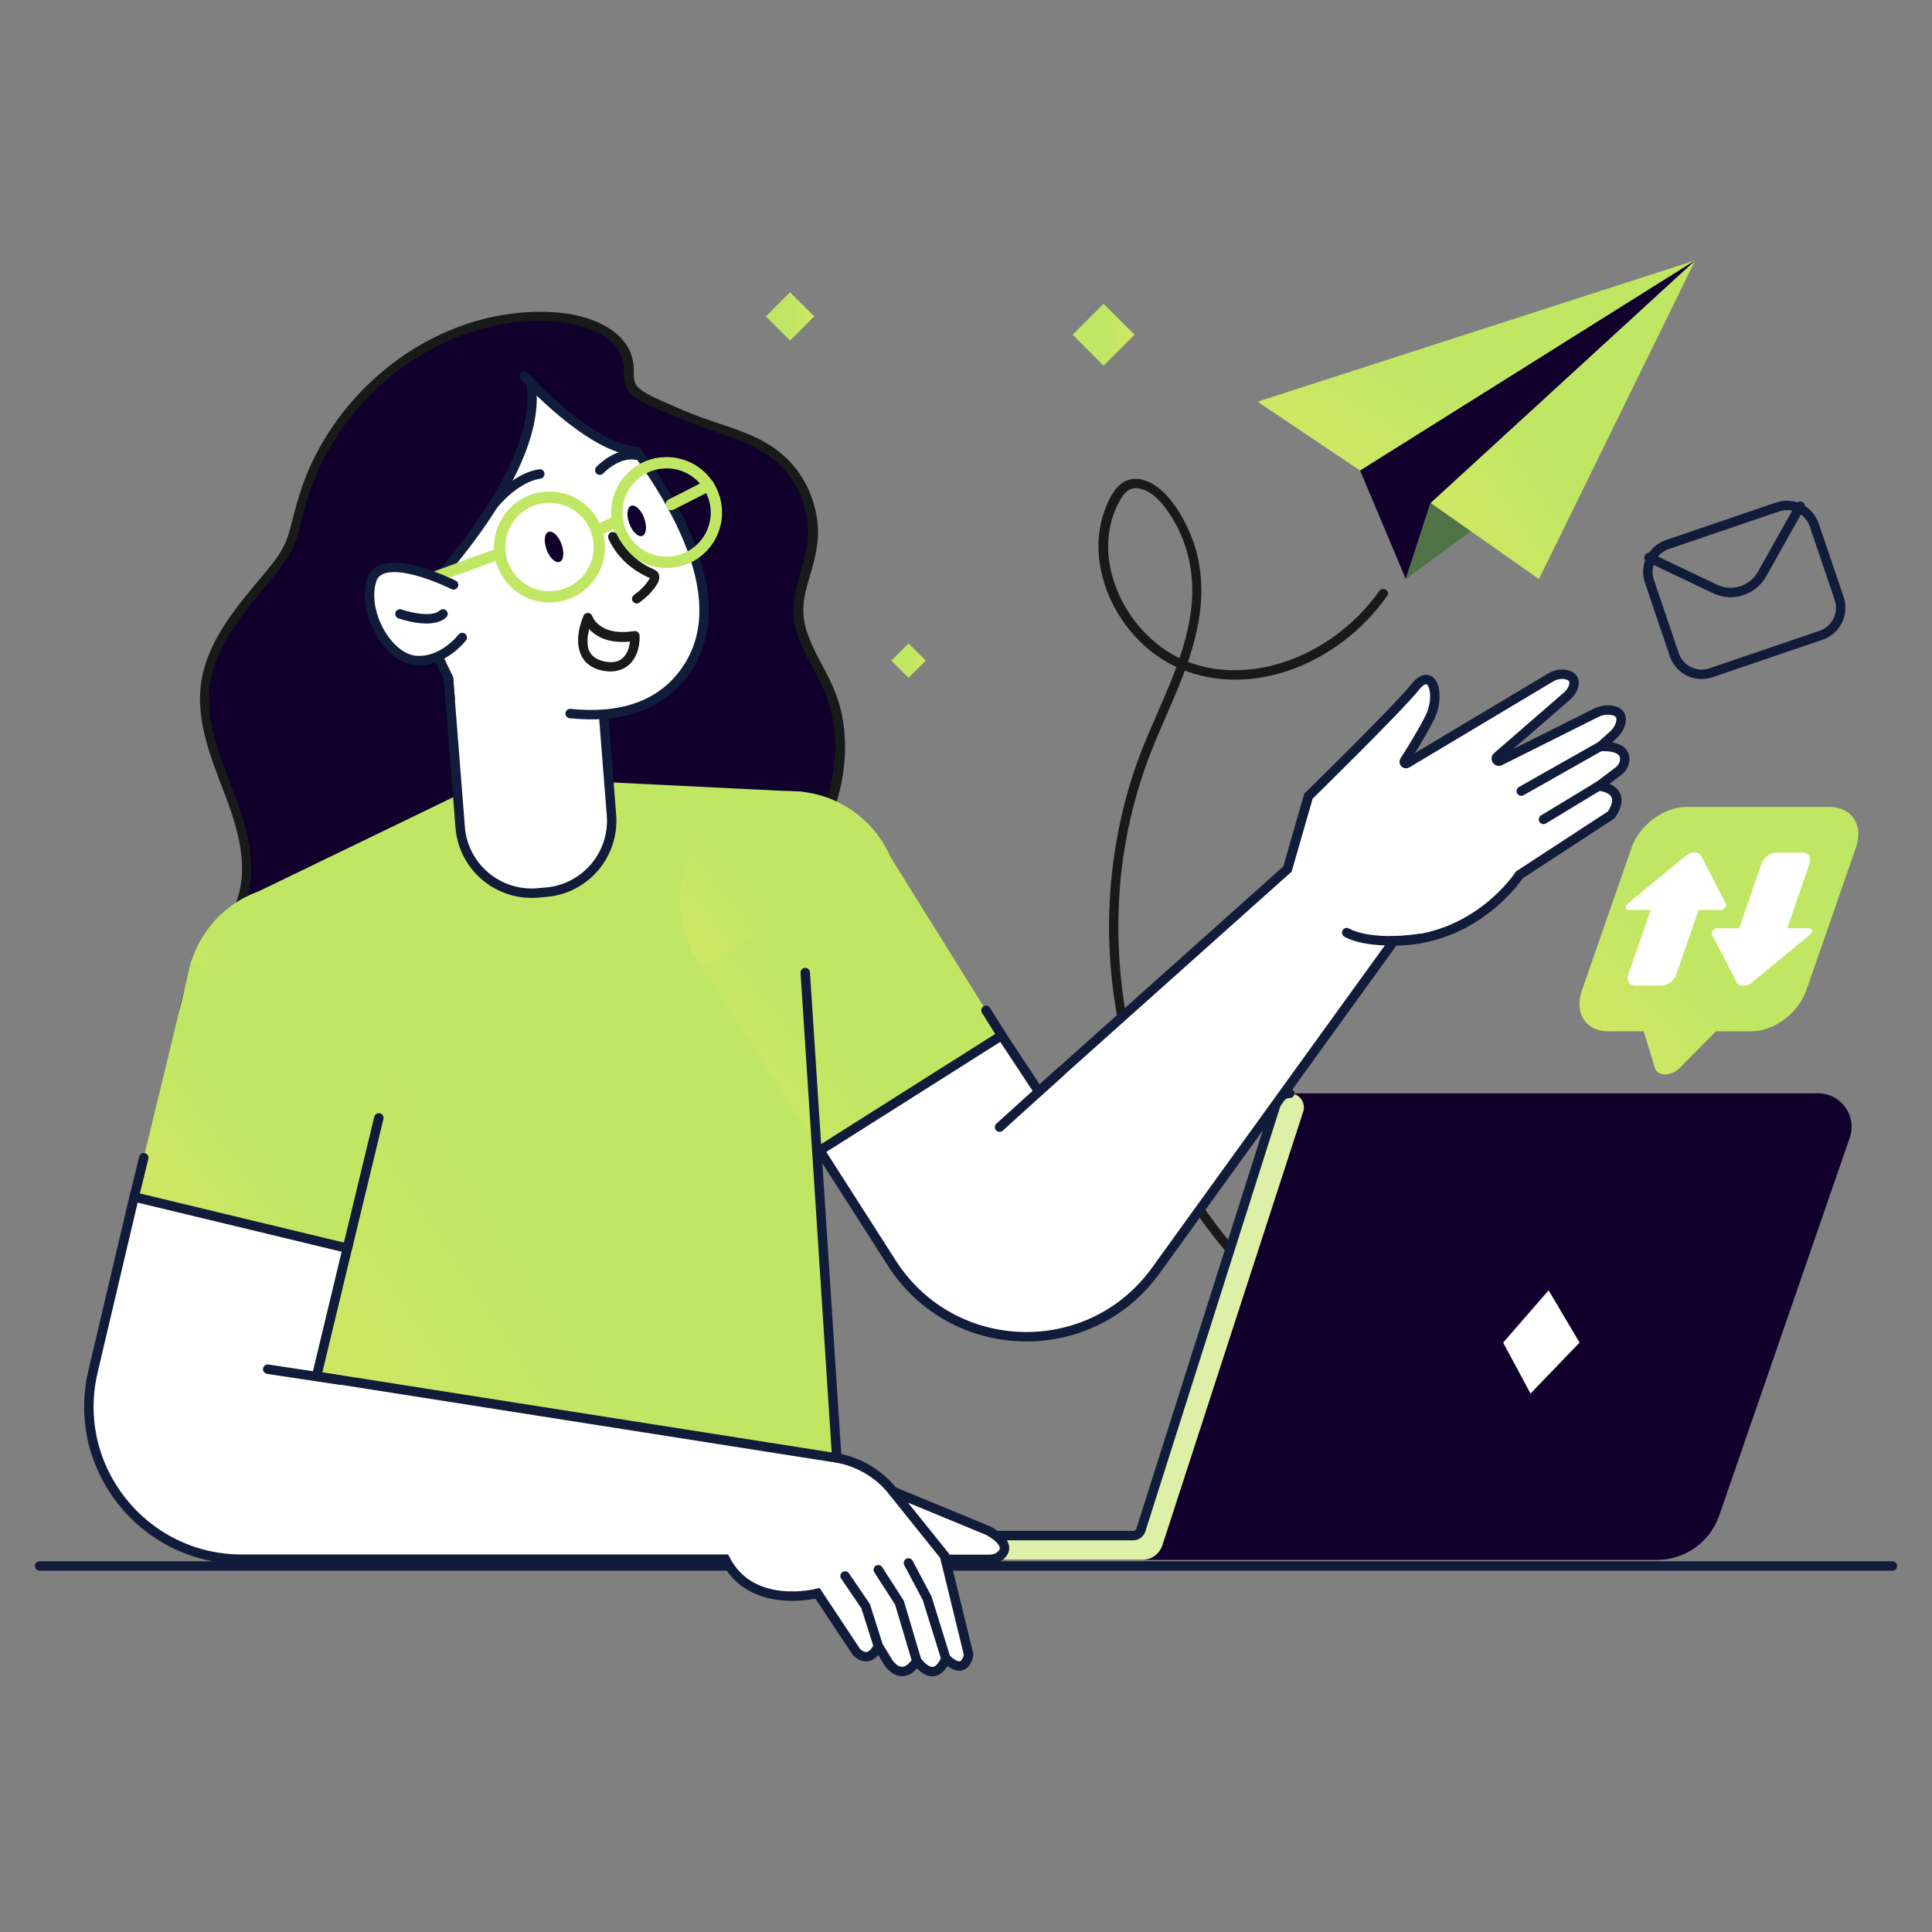 <?xml version="1.0" encoding="UTF-8"?>
<!-- Generator: Adobe Illustrator 27.4.0, SVG Export Plug-In . SVG Version: 6.00 Build 0)  -->
<svg xmlns="http://www.w3.org/2000/svg" xmlns:xlink="http://www.w3.org/1999/xlink" version="1.1" id="Graphics" x="0px" y="0px" viewBox="0 0 1024 1024" style="enable-background:new 0 0 1024 1024;" xml:space="preserve">
<rect x="0" y="0" width="1024" height="1024" fill="#808080" stroke="none"/>
<style type="text/css">
	.st0{fill:#181a1a;}
	.st1{fill:none;stroke:#111C3A;stroke-width:5;stroke-linecap:round;stroke-miterlimit:10;}
	.st2{fill:url('#myGradient');}
	.st3{fill:#10002B;}
	.st4{fill:#dcf0a8;}
	.st5{fill:#FFFFFF;}
	.st6{fill:none;stroke:#c0e764;stroke-width:6;stroke-linecap:round;stroke-miterlimit:10;}
	.st7{fill:#4F7346;}
</style>
	<defs>
    <linearGradient id="myGradient" gradientTransform="rotate(142)">
      	<stop offset="5%" stop-color="#c0e764"></stop>
		<stop offset="95%" stop-color="#e4e764"></stop>
    </linearGradient>
  </defs>
<g>
	<g>
		<g>
			<path class="st0" d="M731,313.3c-12.3,17.4-30.4,31.1-50.7,37.7c-19.2,6.3-41.2,6.1-59-4.2c-16-9.3-27.9-25.6-32.3-43.5     c-2.1-8.6-2.3-17.7-0.1-26.3c1.1-4.5,2.9-8.8,5.2-12.7c1.4-2.3,3.2-4.5,5.9-5.3c2.3-0.6,4.8,0,7,0.9c5.1,2.3,8.9,6.6,12,11.2     c3.5,5,6.4,10.5,8.5,16.3c4.3,11.7,5.3,24.3,3.7,36.6c-3.3,25.3-15.9,48.3-25.3,71.7c-8.3,20.8-13.7,42.7-16.3,65     c-2.6,22.1-2.3,44.6,0.7,66.7c3,22.1,8.5,43.8,16.8,64.5c8.2,20.7,19,40.4,32.2,58.3c3.3,4.4,6.7,8.7,10.2,12.9     c2.1,2.5,5.6-1.1,3.5-3.5c-14.9-17.6-27.2-37.4-36.7-58.4c-9.5-20.9-16.1-43.2-19.9-65.8c-3.8-22.8-4.6-46.1-2.5-69     c2.2-22.9,7.5-45.5,15.8-66.9c9.5-24.4,22.7-48,26.2-74.3c1.7-12.7,0.9-25.6-3.3-37.7c-2.1-6-4.9-11.8-8.3-17.1     c-3.2-4.9-6.9-9.6-11.8-12.9c-4.4-3-10.1-4.9-15.3-2.8c-5.2,2.1-8.1,7.4-10.3,12.3c-3.8,8.6-5.3,18.1-4.5,27.5     c1.6,19.1,11.7,37.4,26.4,49.7c16.4,13.7,37.6,18.2,58.4,15.1c21.9-3.3,42.4-15,57.7-30.9c3.7-3.9,7.2-8.1,10.3-12.5     C737.2,313.2,732.8,310.7,731,313.3L731,313.3z"></path>
		</g>
	</g>
	<line class="st1" x1="21" y1="830" x2="1003" y2="830"></line>
	
		<rect x="475.1" y="343.6" transform="matrix(-0.707 -0.707 0.707 -0.707 574.509 938.095)" class="st2" width="12.9" height="12.9"></rect>
	
		<rect x="409.7" y="158.6" transform="matrix(-0.707 -0.707 0.707 -0.707 596.281 582.285)" class="st2" width="18.1" height="18.1"></rect>
	
		<rect x="573.2" y="165.7" transform="matrix(-0.707 -0.707 0.707 -0.707 873.026 716.217)" class="st2" width="23.2" height="23.2"></rect>
	<g>
		<path class="st3" d="M911.2,803.3L980.4,603c4-11.5-4.6-23.5-16.7-23.5l-279.6,0c-3.3,0-6.3,2.2-7.3,5.4l-73,229.1H416.5    c-3.5,0-6.4,2.9-6.4,6.4l0,0c0,3.5,2.9,6.4,6.4,6.4h461.8C893.2,826.7,906.3,817.3,911.2,803.3z"></path>
		<path class="st4" d="M604.7,810.9l71.8-226.2c1-3.1,3.9-5.2,7.1-5.2h0c5.1,0,8.7,4.9,7.1,9.8L616.1,819c-1.5,4.6-5.7,7.7-10.5,7.7    h-189c-3.5,0-6.4-2.9-6.4-6.4l0,0c0-3.5,2.9-6.4,6.4-6.4h184.1C602.5,813.9,604.2,812.7,604.7,810.9z"></path>
		<path class="st1" d="M416.5,826.7c-3.5,0-6.4-2.9-6.4-6.4l0,0c0-3.5,2.9-6.4,6.4-6.4h184.1c1.9,0,3.5-1.2,4.1-3l71.8-226.2    c1-3.1,3.9-5.2,7.1-5.2h0"></path>
		<polygon class="st5" points="796.7,711.6 811.2,738.6 837.2,711.6 820.8,683.9   "></polygon>
	</g>
	<g>
		<path class="st2" d="M969.7,427.7h-75.9c-11.9,0-24.8,9.6-29,21.5l-26.4,75.9c-4.1,11.9,2.2,21.5,14,21.5h18.8l5.9,19.3    c1.5,4.8,8.5,4.8,13.3,0l19.1-19.3h18.8c11.9,0,24.8-9.6,29-21.5l26.4-75.9C987.8,437.4,981.5,427.7,969.7,427.7z"></path>
		<path class="st5" d="M914.7,478.9l-13-25.1c-1.3-2.6-5.4-2.6-8.5,0l-30.4,25.1c-1.6,1.3-1.4,3.4,0.4,3.4h11.7L863,516.6    c-1.1,3.2,0.6,5.8,3.8,5.8h13.8c3.2,0,6.7-2.6,7.8-5.8l11.9-34.3H912C913.8,482.3,915.4,480.2,914.7,478.9z"></path>
		<path class="st5" d="M959.3,495.4l-30.4,25.1c-3.1,2.6-7.2,2.6-8.5,0l-13-25.1c-0.7-1.3,1-3.4,2.7-3.4h11.7l11.9-34.3    c1.1-3.2,4.6-5.8,7.8-5.8h13.8c3.2,0,4.9,2.6,3.8,5.8L947.3,492h11.7C960.7,492,960.9,494.1,959.3,495.4z"></path>
	</g>
	<g>
		<path class="st1" d="M965.2,336.7l-58.4,19.9c-8,2.7-16.7-1.6-19.4-9.6L874.2,308c-2.7-8,1.6-16.7,9.6-19.4l58.4-19.9    c8-2.7,16.7,1.6,19.4,9.6l13.2,38.9C977.5,325.2,973.2,334,965.2,336.7z"></path>
		<path class="st1" d="M874,295.5l35.1,16.7c9.1,4.3,19.9,0.8,24.8-7.9l20.2-36"></path>
	</g>
	<g>
		<g>
			<path class="st3" d="M106.6,510.9c6.3-10.7,15.7-19.5,20.5-30.9c7.7-18.4,2-39.5-5-58.1c-7.1-18.7-15.6-37.9-13.4-57.7     c2.6-22.7,18.6-41.2,33.3-58.8c4.3-5.1,8.5-10.3,11.3-16.4c2.7-5.9,3.9-12.4,5.5-18.7c7.9-31,27.4-58.8,53.3-77.6     c25.4-18.4,57.6-28.3,88.7-23.9c14.6,2.1,31.1,10.2,32.5,24.8c0.3,3.7-0.4,7.7,1.3,11.1c1.6,3.1,4.9,5,8,6.5     c11.1,5.6,22.6,10.4,34.3,14.5c11.1,3.9,22.6,7.2,32.2,13.9c15.9,11.2,24.5,31.8,21.4,50.9c-1.9,11.3-7.4,22.1-7.2,33.5     c0.3,15.6,11.1,28.7,16.9,43.1c9.2,22.8,5.6,49.2-4.5,71.6c-10.1,22.4-26.3,41.5-42.8,59.7c-22.8,25.2-49.4,50.7-83.1,54.7     c-13.2,1.6-26.6-0.4-39.9,0.8c-14.2,1.3-27.8,6.2-41.8,8.8c-16.9,3.1-34.2,2.9-51.3,2.7c-14.1-0.2-28.2-0.3-42.3-0.5     c-8.2-0.1-18,0.7-25.7-2.5C89.1,554.5,98.6,524.3,106.6,510.9z"></path>
		</g>
		<g>
			<g>
				<path class="st0" d="M108.7,512.2c5.3-8.8,12.4-16.2,17.5-25c5.3-9.2,7.5-19.6,6.9-30.2c-1.2-22.2-12.2-41.8-18.5-62.8      c-3.1-10.5-5-21.6-3.2-32.5c1.6-9.6,5.7-18.5,10.9-26.7c5.3-8.4,11.6-16.1,18-23.8c6.9-8.3,14-16.4,17.3-26.9      c1.6-5.2,2.6-10.5,4.1-15.8c1.2-4.5,2.7-9,4.5-13.4c3.5-8.8,8-17.3,13.3-25.2c10.8-16.2,25-30.1,41.5-40.4      c17.1-10.7,36.9-17.7,57.1-19.1c9.5-0.7,19.5-0.4,28.7,2.1c7.4,2,15.1,5.5,19.9,11.7c2.4,3.1,3.7,6.7,3.9,10.6      c0.2,5-0.1,9.9,3.7,13.8c3.4,3.6,8.5,5.5,12.9,7.5c5.1,2.4,10.4,4.7,15.6,6.8c9.9,4,20.3,7,30.2,11c9.2,3.7,17.6,8.7,23.9,16.4      c5.7,6.9,9.4,15.5,10.8,24.3c1.6,9.7-0.5,18.8-3.2,28c-3,10.2-5.4,20.2-2.7,30.7c2.5,9.7,7.9,18.3,12.4,27.2      c4.6,9.1,7.6,18.8,8.3,29c0.7,10.6-0.6,21.2-3.4,31.4c-5.6,20.5-17.4,38.8-30.7,55.2c-12.7,15.7-26.5,31.1-41.6,44.7      c-14.2,12.7-30.5,23.8-49.3,28.2c-11,2.6-22.1,2.1-33.3,1.9c-5.9-0.1-11.7,0-17.6,0.7c-5.7,0.7-11.3,1.9-16.8,3.2      c-11.1,2.7-22,5.7-33.4,6.9c-11.7,1.2-23.6,1.3-35.3,1.1c-12-0.1-24-0.3-36-0.4c-5.4-0.1-10.8-0.2-16.2-0.1      c-5.2,0-10.4,0.1-15.5-1c-6.9-1.6-11.7-5.7-13.4-12.7c-1.5-6.5-0.3-13.5,1.4-19.8C103.3,523.1,105.6,517.4,108.7,512.2      c1.6-2.8-2.7-5.3-4.3-2.5c-3.4,5.7-5.9,12-7.7,18.4c-1.9,6.9-2.9,14.2-1.5,21.2c1.3,6.6,5.4,12.4,11.7,15.2      c9.6,4.3,21,2.9,31.3,3.1c12.3,0.2,24.6,0.3,36.8,0.4c12.1,0.1,24.1,0.3,36.2-0.6c11.7-0.9,22.9-3.2,34.3-6.1      c5.8-1.5,11.7-2.9,17.6-3.9c5.8-1,11.6-1.3,17.5-1.3c11.6,0,23.3,0.9,34.8-1.3c9.6-1.8,18.9-5.4,27.4-10.1      c17.6-9.7,32.5-23.8,46.2-38.4c28.6-30.7,59.2-66.8,58.9-111.2c-0.1-10.7-2.1-21.3-6.4-31.1c-4.1-9.4-9.9-18-13.3-27.6      c-1.7-4.7-2.6-9.5-2.4-14.5c0.2-5.6,1.8-11.1,3.4-16.4c2.9-9.7,5.3-19.2,4-29.3c-1.1-9.1-4.4-17.9-9.6-25.4      c-5.6-8.1-13.2-14.2-22.1-18.5c-9.9-4.8-20.6-7.7-30.9-11.5c-5.4-2-10.7-4.2-15.9-6.6c-4.9-2.2-10.4-4.3-14.9-7.5      c-1.8-1.3-3.1-2.9-3.6-5.2c-0.5-2.6-0.2-5.3-0.4-7.9c-0.4-4.1-1.8-8.1-4.2-11.4c-4.9-6.9-12.7-11.1-20.6-13.6      c-9-2.9-18.7-3.5-28.1-3.3c-10.4,0.3-20.8,2-30.8,4.9c-38.8,11.4-71.5,40.8-88,77.6c-4.2,9.4-6.9,19-9.4,28.9      c-1.3,5.4-2.9,10.7-5.8,15.5c-2.8,4.7-6.3,8.8-9.8,13c-12.8,15.3-26.7,31.5-31.5,51.4c-5.4,22.7,4,44.5,11.9,65.3      c7.6,20,14.1,43.3,2.4,63.1c-5.1,8.7-12.2,16.1-17.4,24.8C102.7,512.4,107.1,514.9,108.7,512.2z"></path>
			</g>
		</g>
		<polygon class="st2" points="126.8,477.4 246.5,419.5 318.1,414.4 425.7,419.7 444.3,789.4 126.8,789.4   "></polygon>
		
			<ellipse transform="matrix(1 -2.154786e-03 2.154786e-03 1 -1.135 0.339)" class="st2" cx="156.8" cy="527.1" rx="58.1" ry="58.1"></ellipse>
		
			<ellipse transform="matrix(1 -4.375583e-03 4.375583e-03 1 -2.085 1.837)" class="st2" cx="418.7" cy="477.4" rx="58.1" ry="58.1"></ellipse>
		<polygon class="st2" points="472.2,454.6 530.9,548.8 434.4,609.8 372.4,512.4   "></polygon>
		<path class="st5" d="M530.9,548.8l19.6,29.7l131.9-117.9l11.1-38.6c0,0,47.4-46.4,56.6-57.9c9.2-11.5,13.8,4.6,7.5,16.7    c-4.3,8.4-10.1,17.7-13.2,22.5c-0.5,0.8,0.4,1.8,1.3,1.3L822,359c2.6-1.5,5.7-2.1,8.6-1.3c2.6,0.7,4.7,2.5,3.2,6.7    c-0.6,1.7-1.8,3.2-3.1,4.4l-37.2,32.3c-1.2,1,0.1,2.9,1.5,2.2l51.2-25.6c2-1,4.2-1.5,6.4-1.4c3.6,0.2,8.1,1.5,6.2,7.6    c-0.7,2.2-2.1,4.2-3.8,5.7l-6.8,6.1c0,0,13.8-1.3,12.9,7.3c-0.2,2.4-1.6,4.5-3.5,5.9l-10.2,7.7c0,0,16,1.2,6.6,15.3l-48.7,31.8    c0,0-22.6,35-66.5,35L612.6,673.4c-34.9,48.4-107.7,46.4-139.9-3.9l-38.2-59.7L530.9,548.8z"></path>
		<path class="st1" d="M530.9,548.8l19.6,29.7l131.9-117.9l11.1-38.6c0,0,47.4-46.4,56.6-57.9c9.2-11.5,13.8,4.6,7.5,16.7    c-4.3,8.4-10.1,17.7-13.2,22.5c-0.5,0.8,0.4,1.8,1.3,1.3L822,359c2.6-1.5,5.7-2.1,8.6-1.3c2.6,0.7,4.7,2.5,3.2,6.7    c-0.6,1.7-1.8,3.2-3.1,4.4l-37.2,32.3c-1.2,1,0.1,2.9,1.5,2.2l51.2-25.6c2-1,4.2-1.5,6.4-1.4c3.6,0.2,8.1,1.5,6.2,7.6    c-0.7,2.2-2.1,4.2-3.8,5.7l-6.8,6.1c0,0,13.8-1.3,12.9,7.3c-0.2,2.4-1.6,4.5-3.5,5.9l-10.2,7.7c0,0,16,1.2,6.6,15.3l-48.7,31.8    c0,0-22.6,35-66.5,35L612.6,673.4c-34.9,48.4-107.7,46.4-139.9-3.9l-38.2-59.7L530.9,548.8z"></path>
		<line class="st1" x1="562.4" y1="567.9" x2="529.8" y2="597.4"></line>
		<line class="st1" x1="848" y1="395.7" x2="806.3" y2="419.3"></line>
		<line class="st1" x1="847.3" y1="416.6" x2="818.1" y2="434.3"></line>
		<path class="st1" d="M713.8,494.3c0,0,11,7.1,38.8,3.1"></path>
		<polygon class="st2" points="101.2,510.3 71.1,634.5 184.1,661.7 212.8,542.6   "></polygon>
		<path class="st5" d="M440.6,772.3c12.8,1.5,24.5,8,32.6,18l27.4,34.2l12.8,52.5c0,0-1.6,12.1-12.1,2c0,0-4.9,14.8-15.4,1.3    c0,0-6.6,11.8-14.8,1.3l-5.6-9.2c0,0-3.9,10.2-11.5,3.3l-20.7-31.2c0,0-35.1,9.2-48.9-18.1h-24.9l-231.4,0    c-52.2,0-90.8-48.7-78.8-99.5l21.8-92.5l113,27.2l-16.3,67.8L440.6,772.3z"></path>
		<path class="st1" d="M440.6,772.3c12.8,1.5,24.5,8,32.6,18l27.4,34.2l12.8,52.5c0,0-1.6,12.1-12.1,2c0,0-4.9,14.8-15.4,1.3    c0,0-6.6,11.8-14.8,1.3l-5.6-9.2c0,0-3.9,10.2-11.5,3.3l-20.7-31.2c0,0-35.1,9.2-48.9-18.1h-24.9l-231.4,0    c-52.2,0-90.8-48.7-78.8-99.5l21.8-92.5l113,27.2l-16.3,67.8L440.6,772.3z"></path>
		<path class="st5" d="M501.2,826.5h23.3c2.3,0,4.6-0.8,6.2-2.4c2.5-2.4,3.6-6.6-6.3-12.5c-0.6-0.3-1.2-0.6-1.8-0.8l-49.4-20.4    l27.5,34.2L501.2,826.5z"></path>
		<path class="st1" d="M501.2,826.5h23.3c2.3,0,4.6-0.8,6.2-2.4c2.5-2.4,3.6-6.6-6.3-12.5c-0.6-0.3-1.2-0.6-1.8-0.8l-49.4-20.4    l27.5,34.2L501.2,826.5z"></path>
		<line class="st1" x1="179.8" y1="731.4" x2="141.9" y2="725.7"></line>
		<polyline class="st1" points="465.5,872.4 458.8,851.3 447.9,835.3   "></polyline>
		<polyline class="st1" points="485.9,880.3 476.7,849.4 465.5,832   "></polyline>
		<polyline class="st1" points="501.3,879 491.4,847.1 481.5,828.4   "></polyline>
		<path class="st5" d="M289.2,472.9l-4.5,0.4c-20.9,1.6-39.2-14-40.8-34.9l-6.9-87.7c-0.2-2.2,1.5-4.2,3.7-4.4l72.1-5.6    c2.2-0.2,4.2,1.5,4.4,3.7l6.9,87.7C325.7,453,310.1,471.3,289.2,472.9z"></path>
		<path class="st1" d="M289.2,472.9l-4.5,0.4c-20.9,1.6-39.2-14-40.8-34.9l-6.9-87.7c-0.2-2.2,1.5-4.2,3.7-4.4l72.1-5.6    c2.2-0.2,4.2,1.5,4.4,3.7l6.9,87.7C325.7,453,310.1,471.3,289.2,472.9z"></path>
		<path class="st5" d="M308.4,204.5c0,0,91,91,57.3,147.4c-14.3,23.9-39.4,28.7-63.5,26.2c-11.4-1.2-22.6-3.9-32.3-7.1    c-18.2-5.8-31.3-12.9-31.3-12.9s-40-75.4-27.1-106C224.4,221.7,245.6,190.3,308.4,204.5z"></path>
		<path class="st1" d="M302.2,378.2c24.1,2.5,49.2-2.3,63.5-26.2c33.7-56.4-57.3-147.4-57.3-147.4c-62.8-14.3-84,17.1-96.9,47.7    c-13,30.6,26.2,107.1,26.2,107.1l0.9,10.9"></path>
		<path class="st3" d="M220.9,318.7c0,0,70.3-70,60.1-117.7c0,0-44.8-24.6-60.1,0C205.6,225.6,169.3,280.4,220.9,318.7z"></path>
		<path class="st1" d="M220.9,318.7c0,0,70.3-70,60.1-117.7"></path>
		<path class="st3" d="M281,201c0,0,31.6,36.9,56.6,38.2c25,1.3-23.7-45.8-23.7-45.8S286.5,178,281,201z"></path>
		<path class="st1" d="M277.9,199.4c0,0,34.7,38.5,59.7,39.8"></path>
		<line class="st1" x1="184.1" y1="661.7" x2="200.8" y2="592.5"></line>
		<line class="st1" x1="71.1" y1="634.5" x2="76.2" y2="613.6"></line>
		<line class="st1" x1="443.5" y1="772.7" x2="426.8" y2="515.5"></line>
		<line class="st1" x1="530.9" y1="548.8" x2="522.6" y2="535.5"></line>
		<path class="st3" d="M297.6,288.4c1.6,4.4,1.2,8.6-1,9.4c-2.2,0.8-5.3-2.1-6.9-6.5c-1.6-4.4-1.2-8.6,1-9.4    C292.9,281.1,296,284,297.6,288.4z"></path>
		
			<ellipse transform="matrix(0.938 -0.346 0.346 0.938 -74.686 133.967)" class="st3" cx="337.6" cy="276" rx="4.2" ry="8.5"></ellipse>
		
			<ellipse transform="matrix(1 -3.050728e-02 3.050728e-02 1 -8.706 9.014)" class="st6" cx="291.1" cy="289.8" rx="26.4" ry="26.4"></ellipse>
		
			<ellipse transform="matrix(0.707 -0.707 0.707 0.707 -88.565 329.483)" class="st6" cx="353.4" cy="271.6" rx="26.4" ry="26.4"></ellipse>
		<line class="st6" x1="327.4" y1="276" x2="317.4" y2="280.7"></line>
		<line class="st6" x1="264.7" y1="293.4" x2="230.7" y2="305.8"></line>
		<path class="st5" d="M240.4,310c0,0-38.2-19.2-43.4-2.4c-5.2,16.8,8.3,40.8,22.9,42.4c14.6,1.6,25.1-12.1,25.1-12.1L240.4,310z"></path>
		<path class="st1" d="M240.4,310c0,0-38.2-19.2-43.4-2.4c-5.2,16.8,8.3,40.8,22.9,42.4c14.6,1.6,25.1-12.1,25.1-12.1"></path>
		<path class="st1" d="M212,325.4c0,0,16.5,5.8,22.8,0"></path>
		<line class="st6" x1="375.6" y1="257.3" x2="355.8" y2="267.4"></line>
		<path class="st1" d="M317.9,249.2c0,0,9.2-10,19.7-7.9"></path>
		<path class="st1" d="M261.6,267.4c0,0,11.2-14.2,24.5-16.2"></path>
		<g>
			<g>
				<path class="st0" d="M322.6,285.8c3.2,6.8,8.3,12.6,14.6,16.7c1.5,1,3.1,1.9,4.7,2.7c0.7,0.3,1.6,0.9,2.4,1.1      c1.1,0.3-0.3,0,0.3-0.3c0.1-0.1-0.4,0.9-0.4,0.8c-1.9,3.3-4.9,6.2-8,8.4c-1.1,0.8-1.6,2.2-0.9,3.4c0.6,1.1,2.3,1.7,3.4,0.9      c3.8-2.7,7.2-6,9.6-9.9c1.2-2,1.8-4.6,0.1-6.5c-1.4-1.5-3.7-2-5.4-3c-7-3.8-12.6-9.7-16.1-16.9c-0.6-1.2-2.3-1.5-3.4-0.9      C322.3,283.1,322.1,284.5,322.6,285.8L322.6,285.8z"></path>
			</g>
		</g>
		<g>
			<g>
				<path class="st0" d="M336.5,334.5c-4.8,0.6-9.9,0.9-14.5-0.8c-3.3-1.2-6.6-3.6-8-7c-0.4-0.9-1-1.7-2.1-1.8      c-0.9-0.1-2.1,0.3-2.5,1.2c-2.9,6.7-4.6,15.7-0.8,22.3c3.2,5.6,10.3,7.9,16.5,7.4c5.8-0.5,10.1-3.9,12.3-9.3      c1.2-2.9,1.7-6.3,1.6-9.5c-0.2-3.2-5.2-3.2-5,0c0,0.7,0,1.3,0,2c0,0.3,0,0.6-0.1,0.9c0,0.2,0,0.4-0.1,0.6      c-0.1,0.7,0.1-0.4,0,0.2c-0.2,0.9-0.3,1.7-0.5,2.5c-0.1,0.4-0.2,0.8-0.4,1.2c-0.1,0.2-0.2,0.5-0.3,0.7c0,0.1-0.1,0.3,0,0      c0.2-0.3-0.1,0.1-0.1,0.2c-0.2,0.4-0.4,0.9-0.7,1.3c-0.1,0.2-0.2,0.4-0.4,0.6c-0.1,0.1-0.1,0.2-0.2,0.3c-0.3,0.4,0.2-0.2,0,0      c-0.3,0.4-0.6,0.7-1,1.1c-0.2,0.2-0.4,0.3-0.5,0.5c-0.3,0.2,0.3-0.2,0,0c-0.1,0.1-0.3,0.2-0.4,0.3c-0.4,0.3-0.9,0.5-1.3,0.7      c-0.4,0.2-0.1,0,0,0c-0.1,0.1-0.3,0.1-0.4,0.2c-0.3,0.1-0.7,0.2-1,0.3c-0.3,0.1-0.6,0.1-0.9,0.2c-0.1,0-0.5,0.1-0.1,0      c-0.2,0-0.4,0-0.5,0.1c-0.8,0.1-1.5,0.1-2.3,0c-1.4-0.1-2.8-0.3-4.2-0.8c-1.2-0.4-2-0.7-3.2-1.5c-0.1,0-0.4-0.3-0.2-0.1      c0.2,0.2-0.1-0.1-0.1-0.1c-0.2-0.2-0.4-0.4-0.7-0.6c-0.2-0.2-0.4-0.4-0.5-0.5c-0.1-0.1-0.2-0.2-0.3-0.3      c-0.2-0.3,0.3,0.5-0.1-0.1c-0.3-0.4-0.5-0.8-0.8-1.2c-0.1-0.2-0.2-0.5-0.4-0.7c0.2,0.5-0.1-0.3-0.2-0.4c-0.2-0.5-0.3-1-0.4-1.5      c-0.1-0.2-0.1-0.5-0.1-0.7c0-0.1,0-0.2-0.1-0.3c-0.1-0.7,0,0.5,0-0.1c-0.1-1-0.1-2-0.1-3.1c0-0.5,0.1-1,0.1-1.5      c0-0.2,0-0.5,0.1-0.7c0.1-0.5,0,0,0,0.1c0-0.2,0-0.3,0.1-0.5c0.3-1.9,0.8-3.8,1.4-5.6c0.2-0.6,0.4-1.1,0.6-1.7      c0.1-0.4,0.5-1.2,0-0.1c-1.5-0.2-3-0.4-4.6-0.6c1.9,4.8,5.7,8.2,10.4,10.1c5.3,2.2,11.3,2.1,16.9,1.4c1.3-0.2,2.5-1,2.5-2.5      C339,335.7,337.8,334.3,336.5,334.5z"></path>
			</g>
		</g>
	</g>
	<g>
		<polygon class="st2" points="666.5,212.9 720.9,249.4 898.5,138   "></polygon>
		<polygon class="st2" points="898.5,138 758.2,266.6 815.7,306.9   "></polygon>
		<polygon class="st3" points="720.9,249.4 745.1,306.9 758.2,266.6 898.5,138   "></polygon>
		<polygon class="st7" points="745.1,306.9 779.6,281.6 758.2,266.6   "></polygon>
	</g>
</g>
</svg>
